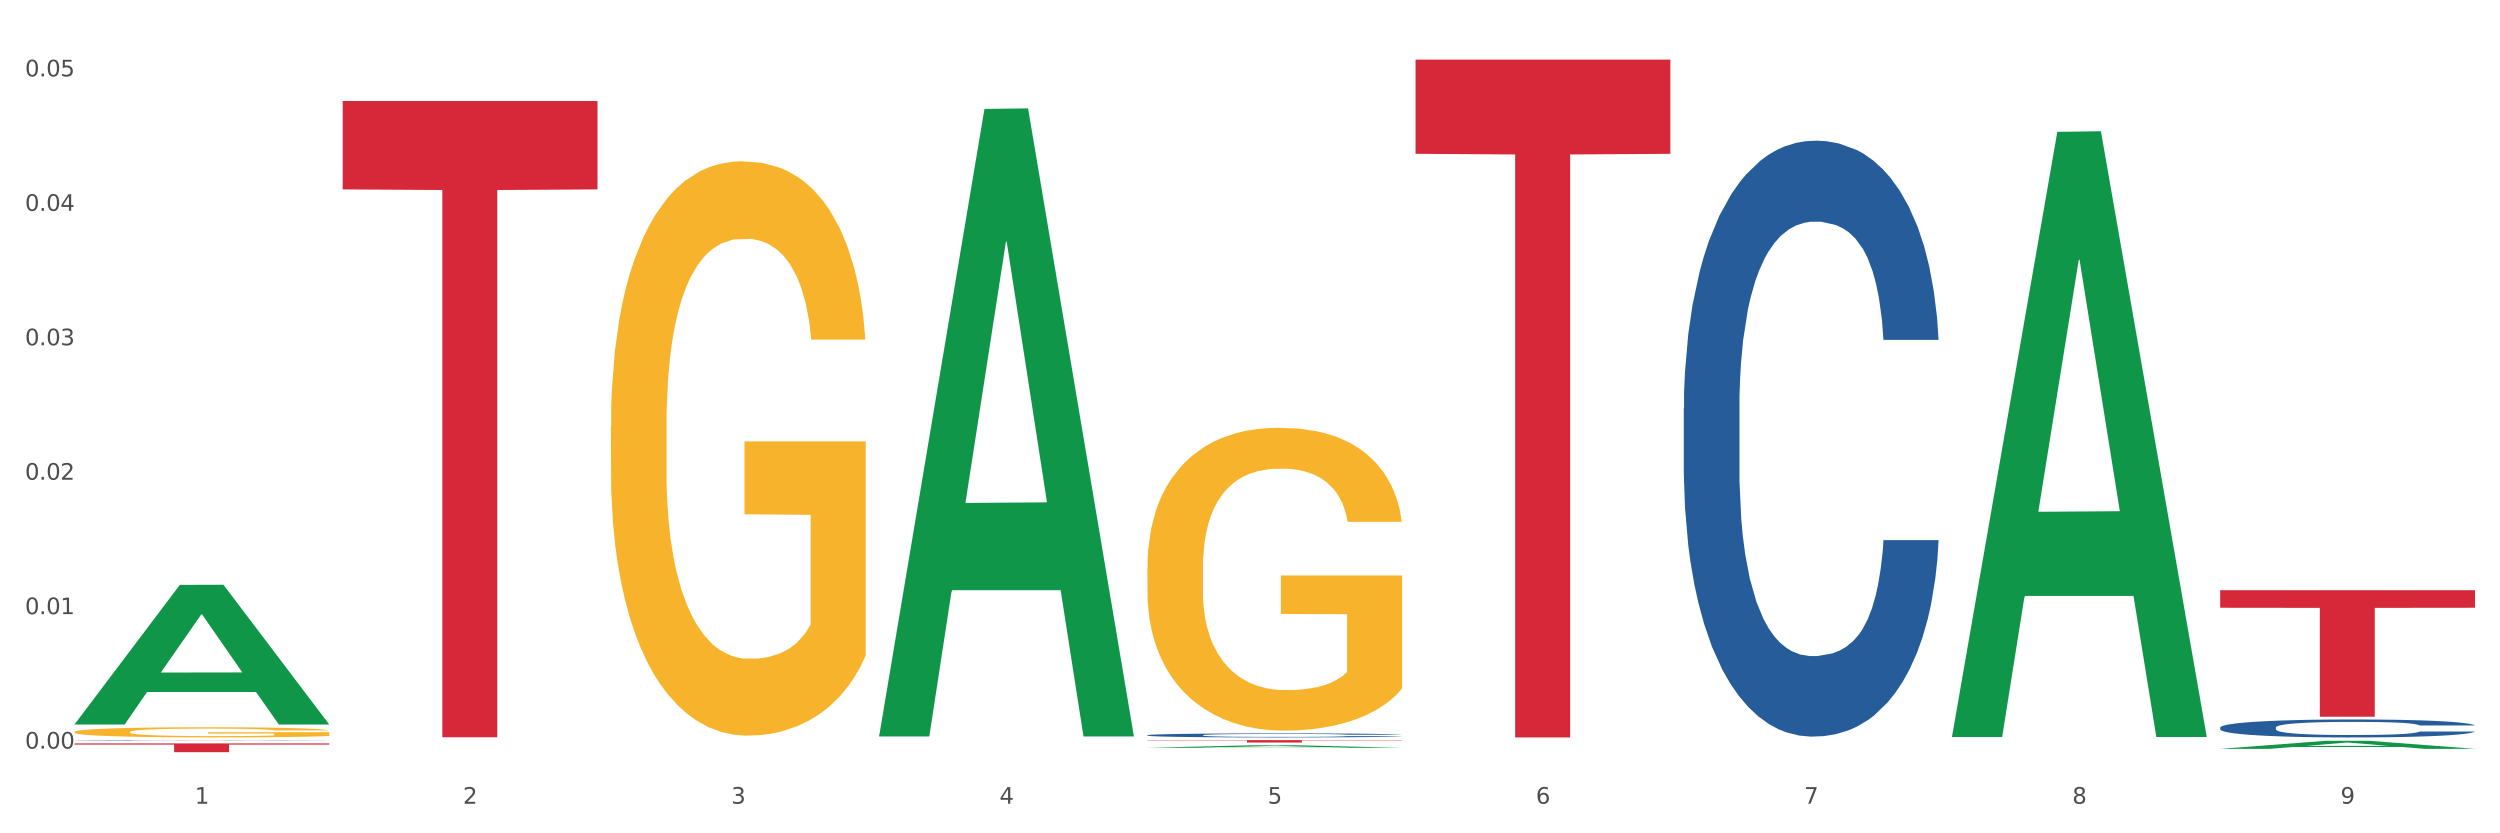 <?xml version="1.0" encoding="utf-8" standalone="no"?>
<!DOCTYPE svg PUBLIC "-//W3C//DTD SVG 1.1//EN"
  "http://www.w3.org/Graphics/SVG/1.1/DTD/svg11.dtd">
<svg xmlns:xlink="http://www.w3.org/1999/xlink" width="1080pt" height="360pt" viewBox="0 0 1080 360" xmlns="http://www.w3.org/2000/svg" version="1.1">
 <rect x="0" y="0" width="1080" height="360" fill="#333333" stroke="none"/>
 <defs>
  <style type="text/css">*{stroke-linejoin: round; stroke-linecap: butt}</style>
 </defs>
 <g id="figure_1">
  <g id="patch_1">
   <path d="M 0 360 
L 1080 360 
L 1080 0 
L 0 0 
z
" style="fill: #ffffff; stroke: #ffffff; stroke-linejoin: miter"/>
  </g>
  <g id="axes_1">
   <g id="matplotlib.axis_1">
    <g id="xtick_1">
     <g id="text_1">
      <!-- 1 -->
      <g style="fill: #4d4d4d" transform="translate(84.159 347.204) scale(0.096 -0.096)">
       <defs>
        <path id="DejaVuSans-31" d="M 794 531 
L 1825 531 
L 1825 4091 
L 703 3866 
L 703 4441 
L 1819 4666 
L 2450 4666 
L 2450 531 
L 3481 531 
L 3481 0 
L 794 0 
L 794 531 
z
" transform="scale(0.016)"/>
       </defs>
       <use xlink:href="#DejaVuSans-31"/>
      </g>
     </g>
    </g>
    <g id="xtick_2">
     <g id="text_2">
      <!-- 2 -->
      <g style="fill: #4d4d4d" transform="translate(200.027 347.204) scale(0.096 -0.096)">
       <defs>
        <path id="DejaVuSans-32" d="M 1228 531 
L 3431 531 
L 3431 0 
L 469 0 
L 469 531 
Q 828 903 1448 1529 
Q 2069 2156 2228 2338 
Q 2531 2678 2651 2914 
Q 2772 3150 2772 3378 
Q 2772 3750 2511 3984 
Q 2250 4219 1831 4219 
Q 1534 4219 1204 4116 
Q 875 4013 500 3803 
L 500 4441 
Q 881 4594 1212 4672 
Q 1544 4750 1819 4750 
Q 2544 4750 2975 4387 
Q 3406 4025 3406 3419 
Q 3406 3131 3298 2873 
Q 3191 2616 2906 2266 
Q 2828 2175 2409 1742 
Q 1991 1309 1228 531 
z
" transform="scale(0.016)"/>
       </defs>
       <use xlink:href="#DejaVuSans-32"/>
      </g>
     </g>
    </g>
    <g id="xtick_3">
     <g id="text_3">
      <!-- 3 -->
      <g style="fill: #4d4d4d" transform="translate(315.896 347.204) scale(0.096 -0.096)">
       <defs>
        <path id="DejaVuSans-33" d="M 2597 2516 
Q 3050 2419 3304 2112 
Q 3559 1806 3559 1356 
Q 3559 666 3084 287 
Q 2609 -91 1734 -91 
Q 1441 -91 1130 -33 
Q 819 25 488 141 
L 488 750 
Q 750 597 1062 519 
Q 1375 441 1716 441 
Q 2309 441 2620 675 
Q 2931 909 2931 1356 
Q 2931 1769 2642 2001 
Q 2353 2234 1838 2234 
L 1294 2234 
L 1294 2753 
L 1863 2753 
Q 2328 2753 2575 2939 
Q 2822 3125 2822 3475 
Q 2822 3834 2567 4026 
Q 2313 4219 1838 4219 
Q 1578 4219 1281 4162 
Q 984 4106 628 3988 
L 628 4550 
Q 988 4650 1302 4700 
Q 1616 4750 1894 4750 
Q 2613 4750 3031 4423 
Q 3450 4097 3450 3541 
Q 3450 3153 3228 2886 
Q 3006 2619 2597 2516 
z
" transform="scale(0.016)"/>
       </defs>
       <use xlink:href="#DejaVuSans-33"/>
      </g>
     </g>
    </g>
    <g id="xtick_4">
     <g id="text_4">
      <!-- 4 -->
      <g style="fill: #4d4d4d" transform="translate(431.765 347.204) scale(0.096 -0.096)">
       <defs>
        <path id="DejaVuSans-34" d="M 2419 4116 
L 825 1625 
L 2419 1625 
L 2419 4116 
z
M 2253 4666 
L 3047 4666 
L 3047 1625 
L 3713 1625 
L 3713 1100 
L 3047 1100 
L 3047 0 
L 2419 0 
L 2419 1100 
L 313 1100 
L 313 1709 
L 2253 4666 
z
" transform="scale(0.016)"/>
       </defs>
       <use xlink:href="#DejaVuSans-34"/>
      </g>
     </g>
    </g>
    <g id="xtick_5">
     <g id="text_5">
      <!-- 5 -->
      <g style="fill: #4d4d4d" transform="translate(547.634 347.204) scale(0.096 -0.096)">
       <defs>
        <path id="DejaVuSans-35" d="M 691 4666 
L 3169 4666 
L 3169 4134 
L 1269 4134 
L 1269 2991 
Q 1406 3038 1543 3061 
Q 1681 3084 1819 3084 
Q 2600 3084 3056 2656 
Q 3513 2228 3513 1497 
Q 3513 744 3044 326 
Q 2575 -91 1722 -91 
Q 1428 -91 1123 -41 
Q 819 9 494 109 
L 494 744 
Q 775 591 1075 516 
Q 1375 441 1709 441 
Q 2250 441 2565 725 
Q 2881 1009 2881 1497 
Q 2881 1984 2565 2268 
Q 2250 2553 1709 2553 
Q 1456 2553 1204 2497 
Q 953 2441 691 2322 
L 691 4666 
z
" transform="scale(0.016)"/>
       </defs>
       <use xlink:href="#DejaVuSans-35"/>
      </g>
     </g>
    </g>
    <g id="xtick_6">
     <g id="text_6">
      <!-- 6 -->
      <g style="fill: #4d4d4d" transform="translate(663.502 347.204) scale(0.096 -0.096)">
       <defs>
        <path id="DejaVuSans-36" d="M 2113 2584 
Q 1688 2584 1439 2293 
Q 1191 2003 1191 1497 
Q 1191 994 1439 701 
Q 1688 409 2113 409 
Q 2538 409 2786 701 
Q 3034 994 3034 1497 
Q 3034 2003 2786 2293 
Q 2538 2584 2113 2584 
z
M 3366 4563 
L 3366 3988 
Q 3128 4100 2886 4159 
Q 2644 4219 2406 4219 
Q 1781 4219 1451 3797 
Q 1122 3375 1075 2522 
Q 1259 2794 1537 2939 
Q 1816 3084 2150 3084 
Q 2853 3084 3261 2657 
Q 3669 2231 3669 1497 
Q 3669 778 3244 343 
Q 2819 -91 2113 -91 
Q 1303 -91 875 529 
Q 447 1150 447 2328 
Q 447 3434 972 4092 
Q 1497 4750 2381 4750 
Q 2619 4750 2861 4703 
Q 3103 4656 3366 4563 
z
" transform="scale(0.016)"/>
       </defs>
       <use xlink:href="#DejaVuSans-36"/>
      </g>
     </g>
    </g>
    <g id="xtick_7">
     <g id="text_7">
      <!-- 7 -->
      <g style="fill: #4d4d4d" transform="translate(779.371 347.204) scale(0.096 -0.096)">
       <defs>
        <path id="DejaVuSans-37" d="M 525 4666 
L 3525 4666 
L 3525 4397 
L 1831 0 
L 1172 0 
L 2766 4134 
L 525 4134 
L 525 4666 
z
" transform="scale(0.016)"/>
       </defs>
       <use xlink:href="#DejaVuSans-37"/>
      </g>
     </g>
    </g>
    <g id="xtick_8">
     <g id="text_8">
      <!-- 8 -->
      <g style="fill: #4d4d4d" transform="translate(895.24 347.204) scale(0.096 -0.096)">
       <defs>
        <path id="DejaVuSans-38" d="M 2034 2216 
Q 1584 2216 1326 1975 
Q 1069 1734 1069 1313 
Q 1069 891 1326 650 
Q 1584 409 2034 409 
Q 2484 409 2743 651 
Q 3003 894 3003 1313 
Q 3003 1734 2745 1975 
Q 2488 2216 2034 2216 
z
M 1403 2484 
Q 997 2584 770 2862 
Q 544 3141 544 3541 
Q 544 4100 942 4425 
Q 1341 4750 2034 4750 
Q 2731 4750 3128 4425 
Q 3525 4100 3525 3541 
Q 3525 3141 3298 2862 
Q 3072 2584 2669 2484 
Q 3125 2378 3379 2068 
Q 3634 1759 3634 1313 
Q 3634 634 3220 271 
Q 2806 -91 2034 -91 
Q 1263 -91 848 271 
Q 434 634 434 1313 
Q 434 1759 690 2068 
Q 947 2378 1403 2484 
z
M 1172 3481 
Q 1172 3119 1398 2916 
Q 1625 2713 2034 2713 
Q 2441 2713 2670 2916 
Q 2900 3119 2900 3481 
Q 2900 3844 2670 4047 
Q 2441 4250 2034 4250 
Q 1625 4250 1398 4047 
Q 1172 3844 1172 3481 
z
" transform="scale(0.016)"/>
       </defs>
       <use xlink:href="#DejaVuSans-38"/>
      </g>
     </g>
    </g>
    <g id="xtick_9">
     <g id="text_9">
      <!-- 9 -->
      <g style="fill: #4d4d4d" transform="translate(1011.108 347.204) scale(0.096 -0.096)">
       <defs>
        <path id="DejaVuSans-39" d="M 703 97 
L 703 672 
Q 941 559 1184 500 
Q 1428 441 1663 441 
Q 2288 441 2617 861 
Q 2947 1281 2994 2138 
Q 2813 1869 2534 1725 
Q 2256 1581 1919 1581 
Q 1219 1581 811 2004 
Q 403 2428 403 3163 
Q 403 3881 828 4315 
Q 1253 4750 1959 4750 
Q 2769 4750 3195 4129 
Q 3622 3509 3622 2328 
Q 3622 1225 3098 567 
Q 2575 -91 1691 -91 
Q 1453 -91 1209 -44 
Q 966 3 703 97 
z
M 1959 2075 
Q 2384 2075 2632 2365 
Q 2881 2656 2881 3163 
Q 2881 3666 2632 3958 
Q 2384 4250 1959 4250 
Q 1534 4250 1286 3958 
Q 1038 3666 1038 3163 
Q 1038 2656 1286 2365 
Q 1534 2075 1959 2075 
z
" transform="scale(0.016)"/>
       </defs>
       <use xlink:href="#DejaVuSans-39"/>
      </g>
     </g>
    </g>
    <g id="xtick_10"/>
    <g id="xtick_11"/>
    <g id="xtick_12"/>
    <g id="xtick_13"/>
    <g id="xtick_14"/>
    <g id="xtick_15"/>
    <g id="xtick_16"/>
    <g id="xtick_17"/>
   </g>
   <g id="matplotlib.axis_2">
    <g id="ytick_1">
     <g id="text_10">
      <!-- 0.00 -->
      <g style="fill: #4d4d4d" transform="translate(10.8 323.397) scale(0.096 -0.096)">
       <defs>
        <path id="DejaVuSans-30" d="M 2034 4250 
Q 1547 4250 1301 3770 
Q 1056 3291 1056 2328 
Q 1056 1369 1301 889 
Q 1547 409 2034 409 
Q 2525 409 2770 889 
Q 3016 1369 3016 2328 
Q 3016 3291 2770 3770 
Q 2525 4250 2034 4250 
z
M 2034 4750 
Q 2819 4750 3233 4129 
Q 3647 3509 3647 2328 
Q 3647 1150 3233 529 
Q 2819 -91 2034 -91 
Q 1250 -91 836 529 
Q 422 1150 422 2328 
Q 422 3509 836 4129 
Q 1250 4750 2034 4750 
z
" transform="scale(0.016)"/>
        <path id="DejaVuSans-2e" d="M 684 794 
L 1344 794 
L 1344 0 
L 684 0 
L 684 794 
z
" transform="scale(0.016)"/>
       </defs>
       <use xlink:href="#DejaVuSans-30"/>
       <use xlink:href="#DejaVuSans-2e" transform="translate(63.623 0)"/>
       <use xlink:href="#DejaVuSans-30" transform="translate(95.41 0)"/>
       <use xlink:href="#DejaVuSans-30" transform="translate(159.033 0)"/>
      </g>
     </g>
    </g>
    <g id="ytick_2">
     <g id="text_11">
      <!-- 0.01 -->
      <g style="fill: #4d4d4d" transform="translate(10.8 265.318) scale(0.096 -0.096)">
       <use xlink:href="#DejaVuSans-30"/>
       <use xlink:href="#DejaVuSans-2e" transform="translate(63.623 0)"/>
       <use xlink:href="#DejaVuSans-30" transform="translate(95.41 0)"/>
       <use xlink:href="#DejaVuSans-31" transform="translate(159.033 0)"/>
      </g>
     </g>
    </g>
    <g id="ytick_3">
     <g id="text_12">
      <!-- 0.02 -->
      <g style="fill: #4d4d4d" transform="translate(10.8 207.238) scale(0.096 -0.096)">
       <use xlink:href="#DejaVuSans-30"/>
       <use xlink:href="#DejaVuSans-2e" transform="translate(63.623 0)"/>
       <use xlink:href="#DejaVuSans-30" transform="translate(95.41 0)"/>
       <use xlink:href="#DejaVuSans-32" transform="translate(159.033 0)"/>
      </g>
     </g>
    </g>
    <g id="ytick_4">
     <g id="text_13">
      <!-- 0.03 -->
      <g style="fill: #4d4d4d" transform="translate(10.8 149.159) scale(0.096 -0.096)">
       <use xlink:href="#DejaVuSans-30"/>
       <use xlink:href="#DejaVuSans-2e" transform="translate(63.623 0)"/>
       <use xlink:href="#DejaVuSans-30" transform="translate(95.41 0)"/>
       <use xlink:href="#DejaVuSans-33" transform="translate(159.033 0)"/>
      </g>
     </g>
    </g>
    <g id="ytick_5">
     <g id="text_14">
      <!-- 0.04 -->
      <g style="fill: #4d4d4d" transform="translate(10.8 91.08) scale(0.096 -0.096)">
       <use xlink:href="#DejaVuSans-30"/>
       <use xlink:href="#DejaVuSans-2e" transform="translate(63.623 0)"/>
       <use xlink:href="#DejaVuSans-30" transform="translate(95.41 0)"/>
       <use xlink:href="#DejaVuSans-34" transform="translate(159.033 0)"/>
      </g>
     </g>
    </g>
    <g id="ytick_6">
     <g id="text_15">
      <!-- 0.05 -->
      <g style="fill: #4d4d4d" transform="translate(10.8 33.001) scale(0.096 -0.096)">
       <use xlink:href="#DejaVuSans-30"/>
       <use xlink:href="#DejaVuSans-2e" transform="translate(63.623 0)"/>
       <use xlink:href="#DejaVuSans-30" transform="translate(95.41 0)"/>
       <use xlink:href="#DejaVuSans-35" transform="translate(159.033 0)"/>
      </g>
     </g>
    </g>
    <g id="ytick_7"/>
    <g id="ytick_8"/>
    <g id="ytick_9"/>
    <g id="ytick_10"/>
    <g id="ytick_11"/>
   </g>
   <g id="PolyCollection_1">
    <path d="M 32.175 312.881 
L 32.288 312.824 
L 77.68 252.666 
L 96.518 252.609 
L 142.25 312.994 
L 120.462 312.994 
L 110.589 298.932 
L 63.722 298.932 
L 63.382 299.159 
L 53.85 312.994 
L 32.175 312.994 
L 32.175 312.881 
L 69.623 290.541 
L 104.689 290.484 
L 87.326 265.48 
L 87.099 265.366 
L 86.872 265.536 
L 69.51 290.484 
L 69.623 290.541 
L 32.175 312.881 
z
" clip-path="url(#p183fa51d34)" style="fill: #109648"/>
    <path d="M 959.125 314.298 
L 959.255 314.29 
L 959.255 314.092 
L 959.645 313.822 
L 961.076 313.326 
L 962.898 312.95 
L 966.021 312.511 
L 967.712 312.326 
L 969.924 312.121 
L 974.478 311.787 
L 979.683 311.504 
L 983.326 311.348 
L 986.058 311.249 
L 992.173 311.071 
L 995.686 310.993 
L 999.33 310.929 
L 1002.452 310.887 
L 1007.657 310.837 
L 1011.82 310.816 
L 1016.635 310.809 
L 1020.668 310.816 
L 1026.003 310.844 
L 1033.809 310.929 
L 1036.802 310.979 
L 1040.835 311.064 
L 1044.999 311.178 
L 1048.382 311.291 
L 1052.285 311.454 
L 1056.319 311.667 
L 1060.222 311.936 
L 1062.955 312.184 
L 1065.167 312.447 
L 1067.118 312.766 
L 1068.549 313.113 
L 1069.2 313.404 
L 1045.389 313.404 
L 1044.739 313.142 
L 1043.438 312.858 
L 1042.137 312.667 
L 1040.705 312.511 
L 1038.493 312.333 
L 1036.542 312.22 
L 1033.289 312.085 
L 1030.296 312 
L 1027.824 311.95 
L 1024.832 311.908 
L 1018.456 311.865 
L 1013.902 311.865 
L 1011.04 311.88 
L 1007.527 311.915 
L 1004.534 311.965 
L 1001.021 312.05 
L 998.289 312.142 
L 995.556 312.262 
L 993.995 312.348 
L 991.653 312.504 
L 990.092 312.631 
L 988.01 312.851 
L 986.839 313.007 
L 984.757 313.411 
L 983.846 313.709 
L 983.456 313.915 
L 983.196 314.142 
L 983.196 315.248 
L 983.976 315.744 
L 984.627 315.957 
L 985.668 316.198 
L 987.619 316.51 
L 990.482 316.815 
L 993.474 317.035 
L 995.947 317.169 
L 998.289 317.269 
L 1000.631 317.347 
L 1003.493 317.418 
L 1005.835 317.46 
L 1009.348 317.503 
L 1013.512 317.524 
L 1016.765 317.524 
L 1023.4 317.488 
L 1026.393 317.453 
L 1029.255 317.403 
L 1032.378 317.325 
L 1034.85 317.24 
L 1036.282 317.176 
L 1038.624 317.042 
L 1040.445 316.9 
L 1042.006 316.737 
L 1043.047 316.595 
L 1044.218 316.382 
L 1045.129 316.141 
L 1045.389 316.014 
L 1069.2 316.014 
L 1068.68 316.269 
L 1067.769 316.517 
L 1065.947 316.85 
L 1064.516 317.042 
L 1062.304 317.276 
L 1059.962 317.474 
L 1056.709 317.694 
L 1053.717 317.857 
L 1050.594 317.999 
L 1047.211 318.127 
L 1041.096 318.304 
L 1038.884 318.354 
L 1034.2 318.439 
L 1030.557 318.488 
L 1025.222 318.538 
L 1019.757 318.566 
L 1014.032 318.573 
L 1008.958 318.559 
L 1003.363 318.517 
L 999.85 318.474 
L 995.947 318.41 
L 991.393 318.311 
L 987.099 318.19 
L 983.065 318.049 
L 979.292 317.886 
L 975.779 317.701 
L 971.225 317.396 
L 967.842 317.098 
L 965.37 316.822 
L 963.679 316.588 
L 961.987 316.29 
L 961.076 316.084 
L 959.645 315.588 
L 959.125 315.127 
L 959.125 314.298 
z
" clip-path="url(#p183fa51d34)" style="fill: #255c99"/>
    <path d="M 727.387 176.447 
L 727.517 176.212 
L 727.517 169.628 
L 727.908 160.693 
L 729.339 144.234 
L 731.161 131.772 
L 734.283 117.193 
L 735.975 111.08 
L 738.187 104.261 
L 742.741 93.21 
L 747.945 83.805 
L 751.588 78.632 
L 754.321 75.34 
L 760.436 69.461 
L 763.949 66.875 
L 767.592 64.759 
L 770.715 63.348 
L 775.919 61.702 
L 780.083 60.997 
L 784.897 60.762 
L 788.931 60.997 
L 794.265 61.937 
L 802.072 64.759 
L 805.065 66.405 
L 809.098 69.226 
L 813.262 72.988 
L 816.645 76.751 
L 820.548 82.159 
L 824.581 89.213 
L 828.485 98.148 
L 831.217 106.377 
L 833.429 115.077 
L 835.381 125.658 
L 836.812 137.18 
L 837.463 146.82 
L 813.652 146.82 
L 813.001 138.12 
L 811.7 128.715 
L 810.399 122.366 
L 808.968 117.193 
L 806.756 111.315 
L 804.804 107.553 
L 801.551 103.085 
L 798.559 100.264 
L 796.087 98.618 
L 793.094 97.207 
L 786.719 95.796 
L 782.165 95.796 
L 779.302 96.267 
L 775.789 97.442 
L 772.797 99.088 
L 769.284 101.91 
L 766.551 104.967 
L 763.819 108.964 
L 762.257 111.785 
L 759.915 116.958 
L 758.354 121.191 
L 756.272 128.48 
L 755.101 133.653 
L 753.019 147.055 
L 752.109 156.931 
L 751.718 163.75 
L 751.458 171.274 
L 751.458 207.955 
L 752.239 224.414 
L 752.889 231.468 
L 753.93 239.463 
L 755.882 249.809 
L 758.744 259.919 
L 761.737 267.208 
L 764.209 271.676 
L 766.551 274.968 
L 768.893 277.554 
L 771.756 279.906 
L 774.098 281.316 
L 777.611 282.727 
L 781.774 283.433 
L 785.027 283.433 
L 791.663 282.257 
L 794.656 281.081 
L 797.518 279.435 
L 800.641 276.849 
L 803.113 274.027 
L 804.544 271.911 
L 806.886 267.444 
L 808.708 262.741 
L 810.269 257.333 
L 811.31 252.63 
L 812.481 245.576 
L 813.392 237.582 
L 813.652 233.349 
L 837.463 233.349 
L 836.942 241.814 
L 836.031 250.044 
L 834.21 261.095 
L 832.779 267.444 
L 830.567 275.203 
L 828.225 281.787 
L 824.972 289.076 
L 821.979 294.484 
L 818.856 299.187 
L 815.474 303.419 
L 809.358 309.297 
L 807.146 310.943 
L 802.462 313.765 
L 798.819 315.411 
L 793.485 317.057 
L 788.02 317.997 
L 782.295 318.232 
L 777.22 317.762 
L 771.626 316.351 
L 768.113 314.941 
L 764.209 312.824 
L 759.655 309.532 
L 755.362 305.535 
L 751.328 300.833 
L 747.555 295.424 
L 744.042 289.311 
L 739.488 279.2 
L 736.105 269.325 
L 733.633 260.154 
L 731.941 252.395 
L 730.25 242.519 
L 729.339 235.701 
L 727.908 219.241 
L 727.387 203.958 
L 727.387 176.447 
z
" clip-path="url(#p183fa51d34)" style="fill: #255c99"/>
    <path d="M 495.65 317.61 
L 495.78 317.609 
L 495.78 317.564 
L 496.17 317.503 
L 497.602 317.392 
L 499.423 317.307 
L 502.546 317.208 
L 504.237 317.166 
L 506.449 317.12 
L 511.003 317.045 
L 516.208 316.981 
L 519.851 316.946 
L 522.583 316.924 
L 528.698 316.884 
L 532.212 316.866 
L 535.855 316.852 
L 538.977 316.842 
L 544.182 316.831 
L 548.345 316.826 
L 553.16 316.825 
L 557.193 316.826 
L 562.528 316.833 
L 570.335 316.852 
L 573.327 316.863 
L 577.361 316.882 
L 581.524 316.908 
L 584.907 316.933 
L 588.81 316.97 
L 592.844 317.018 
L 596.747 317.079 
L 599.48 317.134 
L 601.692 317.193 
L 603.643 317.265 
L 605.075 317.344 
L 605.725 317.409 
L 581.915 317.409 
L 581.264 317.35 
L 579.963 317.286 
L 578.662 317.243 
L 577.23 317.208 
L 575.019 317.168 
L 573.067 317.142 
L 569.814 317.112 
L 566.821 317.093 
L 564.349 317.082 
L 561.357 317.072 
L 554.981 317.063 
L 550.427 317.063 
L 547.565 317.066 
L 544.052 317.074 
L 541.059 317.085 
L 537.546 317.104 
L 534.814 317.125 
L 532.081 317.152 
L 530.52 317.171 
L 528.178 317.206 
L 526.617 317.235 
L 524.535 317.285 
L 523.364 317.32 
L 521.282 317.411 
L 520.371 317.478 
L 519.981 317.524 
L 519.721 317.575 
L 519.721 317.824 
L 520.501 317.936 
L 521.152 317.984 
L 522.193 318.038 
L 524.145 318.109 
L 527.007 318.177 
L 530 318.227 
L 532.472 318.257 
L 534.814 318.28 
L 537.156 318.297 
L 540.018 318.313 
L 542.36 318.323 
L 545.873 318.332 
L 550.037 318.337 
L 553.29 318.337 
L 559.925 318.329 
L 562.918 318.321 
L 565.781 318.31 
L 568.903 318.292 
L 571.375 318.273 
L 572.807 318.259 
L 575.149 318.228 
L 576.97 318.196 
L 578.532 318.16 
L 579.573 318.128 
L 580.744 318.08 
L 581.654 318.026 
L 581.915 317.997 
L 605.725 317.997 
L 605.205 318.054 
L 604.294 318.11 
L 602.472 318.185 
L 601.041 318.228 
L 598.829 318.281 
L 596.487 318.326 
L 593.234 318.375 
L 590.242 318.412 
L 587.119 318.444 
L 583.736 318.473 
L 577.621 318.513 
L 575.409 318.524 
L 570.725 318.543 
L 567.082 318.554 
L 561.747 318.565 
L 556.282 318.572 
L 550.557 318.573 
L 545.483 318.57 
L 539.888 318.561 
L 536.375 318.551 
L 532.472 318.537 
L 527.918 318.514 
L 523.624 318.487 
L 519.591 318.455 
L 515.817 318.418 
L 512.304 318.377 
L 507.75 318.308 
L 504.367 318.241 
L 501.895 318.179 
L 500.204 318.126 
L 498.512 318.059 
L 497.602 318.013 
L 496.17 317.901 
L 495.65 317.797 
L 495.65 317.61 
z
" clip-path="url(#p183fa51d34)" style="fill: #255c99"/>
    <path d="M 32.175 319.849 
L 32.305 319.849 
L 32.305 319.843 
L 32.695 319.836 
L 34.127 319.821 
L 35.948 319.811 
L 39.071 319.798 
L 40.762 319.793 
L 42.974 319.787 
L 47.528 319.777 
L 52.733 319.769 
L 56.376 319.765 
L 59.108 319.762 
L 65.224 319.757 
L 68.737 319.755 
L 72.38 319.753 
L 75.503 319.752 
L 80.707 319.75 
L 84.871 319.75 
L 89.685 319.749 
L 93.718 319.75 
L 99.053 319.75 
L 106.86 319.753 
L 109.852 319.754 
L 113.886 319.757 
L 118.049 319.76 
L 121.432 319.763 
L 125.336 319.768 
L 129.369 319.774 
L 133.273 319.782 
L 136.005 319.789 
L 138.217 319.796 
L 140.168 319.805 
L 141.6 319.815 
L 142.25 319.824 
L 118.44 319.824 
L 117.789 319.816 
L 116.488 319.808 
L 115.187 319.803 
L 113.756 319.798 
L 111.544 319.793 
L 109.592 319.79 
L 106.339 319.786 
L 103.347 319.783 
L 100.874 319.782 
L 97.882 319.781 
L 91.506 319.78 
L 86.952 319.78 
L 84.09 319.78 
L 80.577 319.781 
L 77.584 319.782 
L 74.071 319.785 
L 71.339 319.788 
L 68.607 319.791 
L 67.045 319.793 
L 64.703 319.798 
L 63.142 319.802 
L 61.06 319.808 
L 59.889 319.812 
L 57.807 319.824 
L 56.896 319.832 
L 56.506 319.838 
L 56.246 319.845 
L 56.246 319.877 
L 57.027 319.891 
L 57.677 319.897 
L 58.718 319.904 
L 60.67 319.913 
L 63.532 319.921 
L 66.525 319.928 
L 68.997 319.932 
L 71.339 319.934 
L 73.681 319.937 
L 76.543 319.939 
L 78.885 319.94 
L 82.398 319.941 
L 86.562 319.942 
L 89.815 319.942 
L 96.451 319.941 
L 99.443 319.94 
L 102.306 319.938 
L 105.428 319.936 
L 107.901 319.934 
L 109.332 319.932 
L 111.674 319.928 
L 113.495 319.924 
L 115.057 319.919 
L 116.098 319.915 
L 117.269 319.909 
L 118.179 319.902 
L 118.44 319.898 
L 142.25 319.898 
L 141.73 319.906 
L 140.819 319.913 
L 138.997 319.922 
L 137.566 319.928 
L 135.354 319.935 
L 133.012 319.94 
L 129.759 319.947 
L 126.767 319.951 
L 123.644 319.955 
L 120.261 319.959 
L 114.146 319.964 
L 111.934 319.966 
L 107.25 319.968 
L 103.607 319.969 
L 98.272 319.971 
L 92.807 319.972 
L 87.083 319.972 
L 82.008 319.971 
L 76.413 319.97 
L 72.9 319.969 
L 68.997 319.967 
L 64.443 319.964 
L 60.149 319.961 
L 56.116 319.957 
L 52.342 319.952 
L 48.829 319.947 
L 44.275 319.938 
L 40.893 319.93 
L 38.42 319.922 
L 36.729 319.915 
L 35.037 319.906 
L 34.127 319.901 
L 32.695 319.886 
L 32.175 319.873 
L 32.175 319.849 
z
" clip-path="url(#p183fa51d34)" style="fill: #255c99"/>
    <path d="M 32.175 321.148 
L 142.25 321.148 
L 142.25 321.676 
L 98.951 321.68 
L 98.951 324.95 
L 75.214 324.95 
L 75.214 321.68 
L 32.175 321.676 
L 32.175 321.151 
L 32.175 321.148 
z
" clip-path="url(#p183fa51d34)" style="fill: #d62839"/>
    <path d="M 148.044 43.627 
L 258.119 43.627 
L 258.119 81.825 
L 214.819 82.083 
L 214.819 318.493 
L 191.083 318.493 
L 191.083 82.083 
L 148.044 81.825 
L 148.044 43.885 
L 148.044 43.627 
z
" clip-path="url(#p183fa51d34)" style="fill: #d62839"/>
    <path d="M 495.65 319.749 
L 605.725 319.749 
L 605.725 319.891 
L 562.425 319.892 
L 562.425 320.771 
L 538.689 320.771 
L 538.689 319.892 
L 495.65 319.891 
L 495.65 319.75 
L 495.65 319.749 
z
" clip-path="url(#p183fa51d34)" style="fill: #d62839"/>
    <path d="M 611.519 25.759 
L 721.594 25.759 
L 721.594 66.451 
L 678.294 66.726 
L 678.294 318.573 
L 654.557 318.573 
L 654.557 66.726 
L 611.519 66.451 
L 611.519 26.034 
L 611.519 25.759 
z
" clip-path="url(#p183fa51d34)" style="fill: #d62839"/>
    <path d="M 959.125 254.952 
L 1069.2 254.952 
L 1069.2 262.551 
L 1025.9 262.602 
L 1025.9 309.633 
L 1002.164 309.633 
L 1002.164 262.602 
L 959.125 262.551 
L 959.125 255.004 
L 959.125 254.952 
z
" clip-path="url(#p183fa51d34)" style="fill: #d62839"/>
    <path d="M 32.175 316.205 
L 32.305 316.201 
L 32.305 316.056 
L 32.565 315.931 
L 33.864 315.63 
L 35.814 315.38 
L 37.243 315.248 
L 38.673 315.139 
L 40.362 315.031 
L 42.442 314.918 
L 46.211 314.753 
L 48.55 314.669 
L 51.409 314.58 
L 56.607 314.451 
L 60.376 314.379 
L 64.275 314.319 
L 70.643 314.246 
L 74.802 314.214 
L 79.22 314.19 
L 84.548 314.174 
L 88.577 314.17 
L 97.414 314.182 
L 104.952 314.218 
L 108.591 314.246 
L 113.269 314.295 
L 115.739 314.327 
L 119.767 314.391 
L 123.926 314.476 
L 126.785 314.548 
L 131.074 314.685 
L 134.323 314.821 
L 137.312 314.99 
L 138.871 315.107 
L 140.041 315.215 
L 141.081 315.34 
L 142.12 315.537 
L 118.728 315.537 
L 117.818 315.396 
L 116.388 315.264 
L 114.309 315.135 
L 112.49 315.055 
L 109.371 314.954 
L 106.512 314.89 
L 103.522 314.842 
L 99.884 314.801 
L 97.025 314.781 
L 92.996 314.765 
L 85.068 314.769 
L 79.74 314.801 
L 76.101 314.842 
L 73.762 314.878 
L 71.683 314.918 
L 69.343 314.974 
L 66.614 315.059 
L 64.665 315.135 
L 62.715 315.232 
L 61.156 315.328 
L 59.726 315.441 
L 58.557 315.561 
L 57.647 315.686 
L 56.867 315.839 
L 56.217 316.092 
L 56.217 316.643 
L 56.477 316.768 
L 57.127 316.933 
L 57.907 317.057 
L 59.206 317.206 
L 60.376 317.307 
L 62.585 317.451 
L 65.055 317.572 
L 67.004 317.648 
L 68.953 317.713 
L 72.332 317.801 
L 76.101 317.874 
L 79.35 317.918 
L 83.769 317.958 
L 86.758 317.974 
L 89.357 317.982 
L 95.725 317.982 
L 100.274 317.97 
L 105.342 317.942 
L 109.241 317.906 
L 112.49 317.862 
L 116.129 317.789 
L 118.468 317.721 
L 118.468 316.88 
L 89.877 316.876 
L 89.877 316.317 
L 142.25 316.317 
L 142.25 317.958 
L 140.041 318.043 
L 137.572 318.119 
L 134.973 318.187 
L 131.074 318.272 
L 126.395 318.352 
L 122.237 318.408 
L 117.818 318.457 
L 112.62 318.501 
L 105.862 318.541 
L 101.703 318.557 
L 96.505 318.569 
L 90.397 318.573 
L 85.068 318.565 
L 79.87 318.545 
L 74.412 318.509 
L 69.083 318.457 
L 65.055 318.404 
L 61.026 318.34 
L 56.737 318.256 
L 53.358 318.175 
L 50.759 318.103 
L 47.9 318.01 
L 44.781 317.89 
L 42.442 317.781 
L 40.362 317.669 
L 38.153 317.524 
L 36.594 317.399 
L 35.034 317.242 
L 34.124 317.126 
L 33.085 316.945 
L 32.305 316.691 
L 32.175 316.205 
z
" clip-path="url(#p183fa51d34)" style="fill: #f7b32b"/>
    <path d="M 495.65 245.263 
L 495.78 245.143 
L 495.78 240.841 
L 496.04 237.137 
L 497.339 228.174 
L 499.289 220.765 
L 500.718 216.822 
L 502.148 213.595 
L 503.837 210.369 
L 505.917 207.023 
L 509.685 202.123 
L 512.025 199.614 
L 514.884 196.985 
L 520.082 193.161 
L 523.851 191.01 
L 527.75 189.217 
L 534.118 187.066 
L 538.276 186.11 
L 542.695 185.393 
L 548.023 184.915 
L 552.052 184.796 
L 560.889 185.154 
L 568.427 186.23 
L 572.066 187.066 
L 576.744 188.5 
L 579.214 189.456 
L 583.242 191.368 
L 587.401 193.878 
L 590.26 196.029 
L 594.549 200.092 
L 597.798 204.155 
L 600.787 209.174 
L 602.346 212.639 
L 603.516 215.866 
L 604.556 219.57 
L 605.595 225.426 
L 582.203 225.426 
L 581.293 221.243 
L 579.863 217.3 
L 577.784 213.476 
L 575.965 211.086 
L 572.846 208.098 
L 569.986 206.186 
L 566.997 204.752 
L 563.359 203.557 
L 560.499 202.96 
L 556.471 202.482 
L 548.543 202.601 
L 543.215 203.557 
L 539.576 204.752 
L 537.237 205.828 
L 535.157 207.023 
L 532.818 208.696 
L 530.089 211.205 
L 528.14 213.476 
L 526.19 216.344 
L 524.631 219.212 
L 523.201 222.558 
L 522.032 226.143 
L 521.122 229.847 
L 520.342 234.388 
L 519.692 241.917 
L 519.692 258.288 
L 519.952 261.993 
L 520.602 266.892 
L 521.382 270.597 
L 522.681 275.019 
L 523.851 278.006 
L 526.06 282.308 
L 528.529 285.893 
L 530.479 288.164 
L 532.428 290.076 
L 535.807 292.705 
L 539.576 294.856 
L 542.825 296.17 
L 547.244 297.365 
L 550.233 297.843 
L 552.832 298.082 
L 559.2 298.082 
L 563.748 297.724 
L 568.817 296.887 
L 572.716 295.812 
L 575.965 294.497 
L 579.603 292.346 
L 581.943 290.315 
L 581.943 265.339 
L 553.352 265.219 
L 553.352 248.609 
L 605.725 248.609 
L 605.725 297.365 
L 603.516 299.875 
L 601.047 302.145 
L 598.447 304.177 
L 594.549 306.686 
L 589.87 309.076 
L 585.711 310.749 
L 581.293 312.183 
L 576.094 313.498 
L 569.337 314.693 
L 565.178 315.171 
L 559.98 315.529 
L 553.871 315.649 
L 548.543 315.41 
L 543.345 314.812 
L 537.887 313.737 
L 532.558 312.183 
L 528.529 310.63 
L 524.501 308.718 
L 520.212 306.208 
L 516.833 303.818 
L 514.234 301.667 
L 511.375 298.919 
L 508.256 295.334 
L 505.917 292.107 
L 503.837 288.761 
L 501.628 284.459 
L 500.068 280.755 
L 498.509 276.094 
L 497.599 272.628 
L 496.56 267.251 
L 495.78 259.722 
L 495.65 245.263 
z
" clip-path="url(#p183fa51d34)" style="fill: #f7b32b"/>
    <path d="M 959.125 323.491 
L 959.238 323.488 
L 1004.63 320.034 
L 1023.468 320.031 
L 1069.2 323.498 
L 1047.412 323.498 
L 1037.539 322.691 
L 990.672 322.691 
L 990.332 322.704 
L 980.799 323.498 
L 959.125 323.498 
L 959.125 323.491 
L 996.573 322.209 
L 1031.638 322.206 
L 1014.276 320.77 
L 1014.049 320.764 
L 1013.822 320.773 
L 996.46 322.206 
L 996.573 322.209 
L 959.125 323.491 
z
" clip-path="url(#p183fa51d34)" style="fill: #109648"/>
    <path d="M 843.256 317.897 
L 843.369 317.651 
L 888.761 56.947 
L 907.599 56.702 
L 953.331 318.388 
L 931.543 318.388 
L 921.67 257.451 
L 874.803 257.451 
L 874.463 258.434 
L 864.931 318.388 
L 843.256 318.388 
L 843.256 317.897 
L 880.704 221.085 
L 915.77 220.839 
L 898.407 112.479 
L 898.18 111.988 
L 897.953 112.725 
L 880.591 220.839 
L 880.704 221.085 
L 843.256 317.897 
z
" clip-path="url(#p183fa51d34)" style="fill: #109648"/>
    <path d="M 495.65 323.045 
L 495.763 323.044 
L 541.155 321.948 
L 559.993 321.947 
L 605.725 323.047 
L 583.937 323.047 
L 574.064 322.791 
L 527.197 322.791 
L 526.857 322.795 
L 517.324 323.047 
L 495.65 323.047 
L 495.65 323.045 
L 533.098 322.638 
L 568.163 322.637 
L 550.801 322.181 
L 550.574 322.179 
L 550.347 322.182 
L 532.985 322.637 
L 533.098 322.638 
L 495.65 323.045 
z
" clip-path="url(#p183fa51d34)" style="fill: #109648"/>
    <path d="M 379.781 317.657 
L 379.895 317.403 
L 425.286 47.062 
L 444.124 46.807 
L 489.856 318.167 
L 468.068 318.167 
L 458.196 254.977 
L 411.328 254.977 
L 410.988 255.996 
L 401.456 318.167 
L 379.781 318.167 
L 379.781 317.657 
L 417.229 217.267 
L 452.295 217.012 
L 434.932 104.646 
L 434.705 104.137 
L 434.478 104.901 
L 417.116 217.012 
L 417.229 217.267 
L 379.781 317.657 
z
" clip-path="url(#p183fa51d34)" style="fill: #109648"/>
    <path d="M 263.912 184.332 
L 264.042 184.105 
L 264.042 175.947 
L 264.302 168.921 
L 265.602 151.925 
L 267.551 137.874 
L 268.981 130.396 
L 270.41 124.277 
L 272.1 118.158 
L 274.179 111.813 
L 277.948 102.522 
L 280.287 97.763 
L 283.146 92.777 
L 288.345 85.525 
L 292.114 81.446 
L 296.012 78.047 
L 302.38 73.967 
L 306.539 72.154 
L 310.958 70.795 
L 316.286 69.888 
L 320.315 69.662 
L 329.152 70.341 
L 336.689 72.381 
L 340.328 73.967 
L 345.007 76.687 
L 347.476 78.5 
L 351.505 82.126 
L 355.663 86.885 
L 358.523 90.964 
L 362.811 98.669 
L 366.06 106.374 
L 369.049 115.892 
L 370.609 122.464 
L 371.778 128.583 
L 372.818 135.608 
L 373.858 146.713 
L 350.465 146.713 
L 349.555 138.781 
L 348.126 131.302 
L 346.047 124.051 
L 344.227 119.518 
L 341.108 113.853 
L 338.249 110.227 
L 335.26 107.507 
L 331.621 105.241 
L 328.762 104.108 
L 324.733 103.201 
L 316.806 103.428 
L 311.477 105.241 
L 307.839 107.507 
L 305.499 109.547 
L 303.42 111.813 
L 301.081 114.986 
L 298.352 119.745 
L 296.402 124.051 
L 294.453 129.489 
L 292.893 134.928 
L 291.464 141.274 
L 290.294 148.072 
L 289.384 155.098 
L 288.605 163.709 
L 287.955 177.986 
L 287.955 209.033 
L 288.215 216.058 
L 288.865 225.35 
L 289.644 232.375 
L 290.944 240.76 
L 292.114 246.426 
L 294.323 254.584 
L 296.792 261.383 
L 298.741 265.688 
L 300.691 269.314 
L 304.07 274.3 
L 307.839 278.379 
L 311.088 280.872 
L 315.506 283.138 
L 318.495 284.045 
L 321.094 284.498 
L 327.462 284.498 
L 332.011 283.818 
L 337.079 282.232 
L 340.978 280.192 
L 344.227 277.699 
L 347.866 273.62 
L 350.205 269.768 
L 350.205 222.404 
L 321.614 222.177 
L 321.614 190.677 
L 373.988 190.677 
L 373.988 283.138 
L 371.778 287.897 
L 369.309 292.203 
L 366.71 296.056 
L 362.811 300.815 
L 358.133 305.347 
L 353.974 308.52 
L 349.555 311.239 
L 344.357 313.732 
L 337.599 315.998 
L 333.44 316.905 
L 328.242 317.585 
L 322.134 317.811 
L 316.806 317.358 
L 311.607 316.225 
L 306.149 314.185 
L 300.821 311.239 
L 296.792 308.293 
L 292.763 304.667 
L 288.475 299.908 
L 285.096 295.376 
L 282.497 291.297 
L 279.637 286.084 
L 276.518 279.286 
L 274.179 273.167 
L 272.1 266.822 
L 269.891 258.663 
L 268.331 251.638 
L 266.772 242.8 
L 265.862 236.228 
L 264.822 226.03 
L 264.042 211.753 
L 263.912 184.332 
z
" clip-path="url(#p183fa51d34)" style="fill: #f7b32b"/>
   </g>
  </g>
 </g>
 <defs>
  <clipPath id="p183fa51d34">
   <rect x="32.175" y="10.8" width="1037.025" height="329.109"/>
  </clipPath>
 </defs>
</svg>

